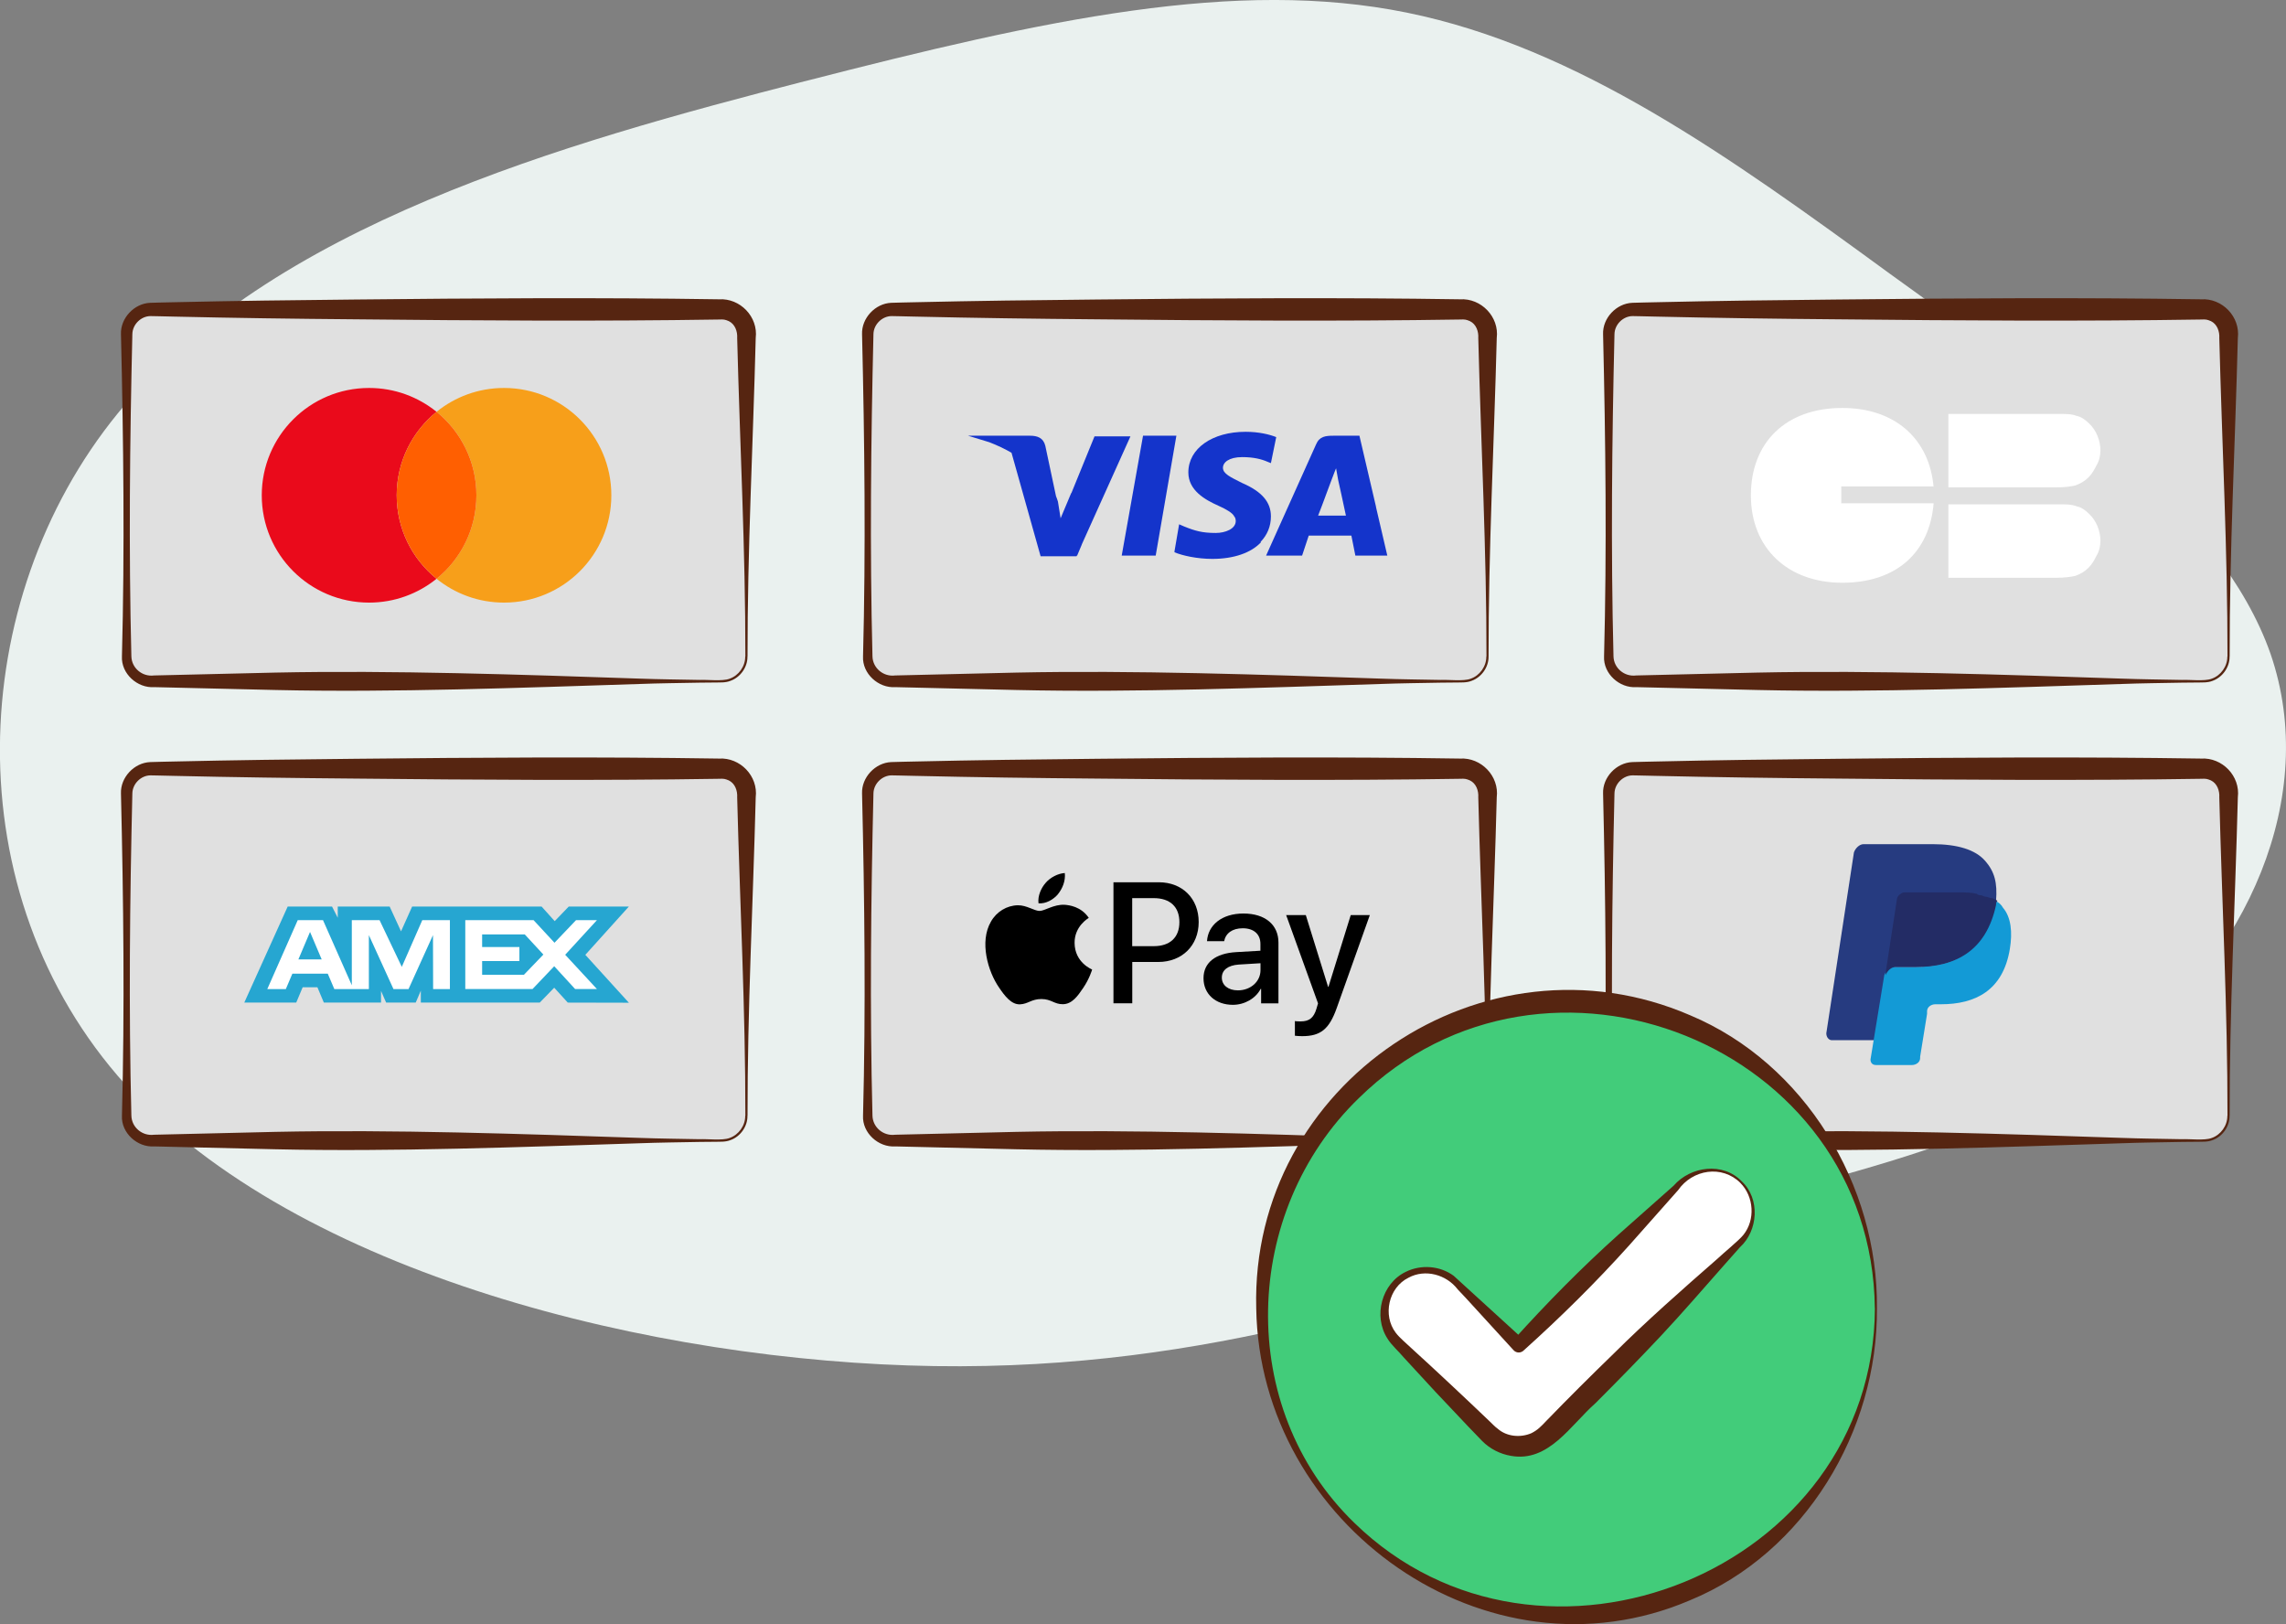 <?xml version="1.0" encoding="UTF-8"?>
<svg id="uuid-82a89e35-b433-45b1-a5f4-05771abf5c45" data-name="Calque 2" xmlns="http://www.w3.org/2000/svg" viewBox="0 0 326.97 232.29">
  <rect x="0" y="0" width="326.97" height="232.29" fill="#808080" stroke="none"/>
  <g id="uuid-8cbf267a-7f1e-4761-9227-9c53791d614d" data-name="Calque 2">
    <g>
      <path d="M115.08,11.63C149.63,2.74,176.81-3.16,201.24,1.81c24.43,4.97,46.15,20.61,69.12,37.38,23.01,16.58,47.32,34.09,54.4,54.33,7.03,20.44-3.4,43.55-21.65,57.38-18.49,13.77-45.05,18.2-72.71,26-27.66,7.8-56.72,19.1-96.75,18.49-40.03-.61-91.03-13.11-115.7-40.25-24.62-27.32-22.9-69.27-1.12-96,21.82-26.92,63.7-38.62,98.25-47.52Z" style="fill: #eaf1ef; stroke-width: 0px;"/>
      <g>
        <g>
          <path d="M106.76,93.89c0,1.95-1.6,3.55-3.55,3.55H21.66c-1.95,0-3.55-1.6-3.55-3.55v-46.09c0-1.95,1.6-3.55,3.55-3.55h81.55c1.95,0,3.55,1.6,3.55,3.55v46.09Z" style="fill: #e0e0e0; stroke-width: 0px;"/>
          <path d="M106.91,93.89c.03,1.52-1,2.98-2.43,3.49-.72.29-1.5.22-2.2.24,0,0-2.17.02-2.17.02-2.89.06-5.78.08-8.67.19-16.83.54-35.3,1.24-52.04.86,0,0-17.35-.41-17.35-.41-2.4.17-4.74-1.93-4.61-4.4.4-15.28.22-30.82-.14-46.08-.09-2.28,1.88-4.4,4.19-4.49.72-.01,2.54-.08,3.29-.08,8.67-.2,17.35-.31,26.02-.39,17.35-.18,34.69-.3,52.04-.03,3-.19,5.63,2.49,5.25,5.55-.38,15.18-1.19,30.36-1.17,45.53h0ZM106.61,93.89c.02-15.18-.79-30.36-1.17-45.53.06-.95-.3-1.99-1.2-2.43-.55-.23-.71-.26-1.41-.23-17.35.27-34.69.15-52.04-.03-8.67-.07-17.35-.19-26.02-.39,0,0-2.17-.05-2.17-.05-.34,0-.76-.02-1.05-.02-1.37-.01-2.6,1.19-2.62,2.59-.36,15.26-.53,30.8-.14,46.08.04,1.68,1.57,2.95,3.24,2.73,0,0,17.35-.41,17.35-.41,16.71-.35,35.24.29,52.04.86,2.89.11,5.78.13,8.67.19,1.09-.06,3.22.22,4.25-.17,1.31-.45,2.26-1.77,2.25-3.17h0Z" style="fill: #562511; stroke-width: 0px;"/>
        </g>
        <path d="M72.09,55.49c-3.66,0-7.01,1.28-9.65,3.41,3.48,2.81,5.7,7.12,5.7,11.94s-2.22,9.12-5.7,11.94c2.64,2.13,5.99,3.41,9.65,3.41,8.48,0,15.35-6.87,15.35-15.35s-6.87-15.35-15.35-15.35h0Z" style="fill: #f79f1a; stroke-width: 0px;"/>
        <path d="M56.74,70.84c0-4.82,2.22-9.12,5.7-11.94-2.64-2.13-5.99-3.41-9.65-3.41-8.48,0-15.35,6.87-15.35,15.35s6.87,15.35,15.35,15.35c3.66,0,7.01-1.28,9.65-3.41-3.48-2.81-5.7-7.12-5.7-11.94Z" style="fill: #ea0a1b; stroke-width: 0px;"/>
        <path d="M68.14,70.84c0-4.82-2.22-9.12-5.7-11.94-3.48,2.81-5.7,7.12-5.7,11.94s2.22,9.12,5.7,11.94c3.48-2.81,5.7-7.12,5.7-11.94Z" style="fill: #ff5f01; stroke-width: 0px;"/>
      </g>
      <g>
        <g>
          <path d="M212.76,93.89c0,1.95-1.6,3.55-3.55,3.55h-81.55c-1.95,0-3.55-1.6-3.55-3.55v-46.09c0-1.95,1.6-3.55,3.55-3.55h81.55c1.95,0,3.55,1.6,3.55,3.55v46.09Z" style="fill: #e0e0e0; stroke-width: 0px;"/>
          <path d="M212.91,93.89c.03,1.52-1,2.98-2.43,3.49-.72.29-1.5.22-2.2.24l-2.17.02c-2.89.06-5.78.08-8.67.19-16.83.54-35.3,1.24-52.04.86,0,0-17.35-.41-17.35-.41-2.4.17-4.74-1.93-4.61-4.4.4-15.28.22-30.82-.14-46.08-.09-2.28,1.88-4.4,4.18-4.49.72-.01,2.54-.08,3.29-.08,8.67-.2,17.35-.31,26.02-.39,17.35-.18,34.69-.3,52.04-.03,3-.19,5.63,2.49,5.25,5.55-.38,15.18-1.19,30.36-1.17,45.53h0ZM212.61,93.89c.02-15.18-.79-30.36-1.17-45.53.06-.95-.29-1.99-1.2-2.43-.55-.23-.71-.26-1.41-.23-17.35.27-34.69.15-52.04-.03-8.67-.07-17.35-.19-26.02-.39,0,0-2.17-.05-2.17-.05-.34,0-.76-.02-1.05-.02-1.37-.01-2.6,1.19-2.62,2.59-.36,15.26-.53,30.8-.14,46.08.04,1.68,1.57,2.95,3.24,2.73,0,0,17.35-.41,17.35-.41,16.71-.35,35.24.29,52.04.86,2.89.11,5.78.13,8.67.19,1.09-.06,3.22.22,4.25-.17,1.31-.45,2.26-1.77,2.25-3.17h0Z" style="fill: #562511; stroke-width: 0px;"/>
        </g>
        <g>
          <polygon points="164.35 62.32 163.49 62.32 160.44 79.47 165.3 79.47 168.26 62.32 164.35 62.32" style="fill: #1434cb; stroke-width: 0px;"/>
          <path d="M181.78,73.85c0-2-1.24-3.52-4.1-4.76-1.71-.86-2.76-1.33-2.76-2.19,0-.76.86-1.52,2.76-1.52,1.62,0,2.76.29,3.62.67l.48.19.76-3.72c-.95-.38-2.48-.76-4.38-.76-4.76,0-8.19,2.38-8.19,5.81,0,2.57,2.38,3.91,4.29,4.76,1.31.59,1.99,1.04,2.29,1.52l-.28-.28c.17.17.3.32.38.46.07.16.1.32.1.49,0,1.14-1.52,1.71-2.86,1.71-1.91,0-2.95-.29-4.57-.95l-.67-.29-.67,3.91s.01,0,.02,0l-.02.09c1.14.48,3.24.95,5.43.95,3.05,0,5.53-.86,6.95-2.38l-.06-.05c.95-.98,1.48-2.22,1.48-3.66Z" style="fill: #1434cb; stroke-width: 0px;"/>
          <path d="M154.72,77.89l6.97-15.48h-5.14l-3.31,8.12-.02-.02-1.52,3.62-.38-2.38c-.08-.26-.17-.53-.28-.79l-1.53-7.21c-.29-1.14-1.14-1.43-2.19-1.43h-8.86l3.04.93c1.12.43,2.19.94,3.18,1.51l4.16,14.8h5.14l.04-.1h.05l.66-1.57Z" style="fill: #1434cb; stroke-width: 0px;"/>
          <path d="M196.82,72.51h0s-2.38-10.19-2.38-10.19h-3.72c-1.14,0-2,.1-2.48,1.24l-7.15,15.91h0s.67,0,.67,0h4.48l.95-2.86h6.1l.57,2.86h4.57l-1.62-6.95ZM191.39,68.61s.9,4.03,1.12,5.14h-3.98c.1-.24.26-.67.46-1.19.05-.13.1-.26.15-.4.03-.07.05-.14.08-.21.11-.28.22-.57.32-.86.03-.07.05-.14.08-.22.43-1.14.81-2.17.81-2.17,0,0,.25-.69.5-1.31.06-.14.11-.28.17-.41l.29,1.62Z" style="fill: #1434cb; stroke-width: 0px;"/>
        </g>
      </g>
      <g>
        <g>
          <path d="M212.76,159.58c0,1.95-1.6,3.55-3.55,3.55h-81.55c-1.95,0-3.55-1.6-3.55-3.55v-46.09c0-1.95,1.6-3.55,3.55-3.55h81.55c1.95,0,3.55,1.6,3.55,3.55v46.09Z" style="fill: #e0e0e0; stroke-width: 0px;"/>
          <path d="M212.91,159.58c.03,1.52-1,2.98-2.43,3.49-.72.29-1.5.22-2.2.24l-2.17.02c-2.89.06-5.78.08-8.67.19-16.83.54-35.3,1.24-52.04.86,0,0-17.35-.41-17.35-.41-2.4.17-4.74-1.93-4.61-4.4.4-15.28.22-30.82-.14-46.08-.09-2.28,1.88-4.4,4.18-4.49.72-.01,2.54-.08,3.29-.08,8.67-.2,17.35-.31,26.02-.39,17.35-.18,34.69-.3,52.04-.03,3-.19,5.63,2.49,5.25,5.55-.38,15.18-1.19,30.36-1.17,45.53h0ZM212.61,159.58c.02-15.18-.79-30.36-1.17-45.53.06-.95-.29-1.99-1.2-2.43-.55-.23-.71-.26-1.41-.23-17.35.27-34.69.15-52.04-.03-8.67-.07-17.35-.19-26.02-.39,0,0-2.17-.05-2.17-.05-.34,0-.76-.02-1.05-.02-1.37-.01-2.6,1.19-2.62,2.59-.36,15.26-.53,30.8-.14,46.08.04,1.68,1.57,2.95,3.24,2.73,0,0,17.35-.41,17.35-.41,16.71-.35,35.24.29,52.04.86,2.89.11,5.78.13,8.67.19,1.09-.06,3.22.22,4.25-.17,1.31-.45,2.26-1.77,2.25-3.17h0Z" style="fill: #562511; stroke-width: 0px;"/>
        </g>
        <g>
          <g>
            <path d="M151.33,127.88c.65-.81,1.09-1.9.97-3.01-.95.05-2.1.63-2.77,1.44-.6.69-1.13,1.83-.99,2.89,1.06.09,2.13-.53,2.8-1.32" style="stroke-width: 0px;"/>
            <path d="M152.29,129.41c-1.55-.09-2.86.88-3.6.88s-1.87-.83-3.09-.81c-1.59.02-3.07.92-3.87,2.35-1.66,2.86-.44,7.11,1.18,9.44.78,1.15,1.73,2.42,2.97,2.38,1.18-.05,1.64-.76,3.07-.76s1.84.76,3.09.74c1.29-.02,2.1-1.15,2.88-2.31.9-1.31,1.27-2.58,1.29-2.65-.02-.02-2.49-.97-2.51-3.81-.02-2.38,1.94-3.51,2.03-3.58-1.11-1.64-2.84-1.82-3.44-1.87" style="stroke-width: 0px;"/>
          </g>
          <g>
            <path d="M165.75,126.19c3.36,0,5.7,2.32,5.7,5.69s-2.39,5.71-5.78,5.71h-3.72v5.91h-2.69v-17.31h6.49ZM161.94,135.33h3.08c2.34,0,3.67-1.26,3.67-3.44s-1.33-3.43-3.66-3.43h-3.09v6.87h0Z" style="stroke-width: 0px;"/>
            <path d="M172.14,139.91c0-2.21,1.69-3.56,4.69-3.73l3.45-.2v-.97c0-1.4-.95-2.24-2.53-2.24-1.5,0-2.44.72-2.66,1.85h-2.45c.14-2.28,2.09-3.96,5.21-3.96s5.01,1.62,5.01,4.15v8.7h-2.48v-2.08h-.06c-.73,1.4-2.33,2.29-3.98,2.29-2.47,0-4.2-1.54-4.2-3.8ZM180.29,138.77v-1l-3.11.19c-1.55.11-2.42.79-2.42,1.87s.91,1.82,2.3,1.82c1.81,0,3.23-1.25,3.23-2.89Z" style="stroke-width: 0px;"/>
            <path d="M185.21,148.14v-2.1c.19.05.62.05.84.05,1.2,0,1.85-.5,2.24-1.8,0-.02.23-.77.23-.78l-4.56-12.63h2.81l3.19,10.27h.05l3.19-10.27h2.73l-4.73,13.28c-1.08,3.06-2.33,4.04-4.94,4.04-.22,0-.86-.02-1.06-.06Z" style="stroke-width: 0px;"/>
          </g>
        </g>
      </g>
      <g>
        <g>
          <path d="M318.75,159.58c0,1.95-1.6,3.55-3.55,3.55h-81.55c-1.95,0-3.55-1.6-3.55-3.55v-46.09c0-1.95,1.6-3.55,3.55-3.55h81.55c1.95,0,3.55,1.6,3.55,3.55v46.09Z" style="fill: #e0e0e0; stroke-width: 0px;"/>
          <path d="M318.9,159.58c.03,1.52-1,2.98-2.43,3.49-.72.29-1.5.22-2.2.24,0,0-2.17.02-2.17.02-2.89.06-5.78.08-8.67.19-16.83.54-35.3,1.24-52.04.86,0,0-17.35-.41-17.35-.41-2.4.17-4.74-1.93-4.61-4.4.4-15.28.22-30.82-.14-46.08-.09-2.28,1.88-4.4,4.19-4.49.72-.01,2.54-.08,3.29-.08,8.67-.2,17.35-.31,26.02-.39,17.35-.18,34.69-.3,52.04-.03,3-.19,5.63,2.49,5.25,5.55-.38,15.18-1.19,30.36-1.17,45.53h0ZM318.6,159.58c.02-15.18-.79-30.36-1.17-45.53.06-.95-.3-1.99-1.2-2.43-.55-.23-.71-.26-1.41-.23-17.35.27-34.69.15-52.04-.03-8.67-.07-17.35-.19-26.02-.39,0,0-2.17-.05-2.17-.05-.34,0-.76-.02-1.05-.02-1.37-.01-2.6,1.19-2.62,2.59-.36,15.26-.53,30.8-.14,46.08.04,1.68,1.57,2.95,3.24,2.73,0,0,17.35-.41,17.35-.41,16.71-.35,35.24.29,52.04.86,2.89.11,5.78.13,8.67.19,1.09-.06,3.22.22,4.25-.17,1.31-.45,2.26-1.77,2.25-3.17h0Z" style="fill: #562511; stroke-width: 0px;"/>
        </g>
        <g>
          <path d="M283.92,123.11c-1.38-1.58-3.95-2.37-7.5-2.37h-9.87c-.59,0-1.18.59-1.38,1.18l-3.95,25.87c0,.59.39.99.79.99h6.12l1.58-9.68v.39c.2-.59.79-1.18,1.38-1.18h2.96c5.73,0,10.07-2.37,11.45-8.89v-.59q-.2,0,0,0c.2-2.57-.2-4.15-1.58-5.73" style="fill: #263b80; stroke-width: 0px;"/>
          <path d="M285.3,128.83h0v.59c-1.38,6.71-5.73,8.89-11.45,8.89h-2.96c-.59,0-1.18.59-1.38,1.18l-1.97,12.05c0,.39.2.79.79.79h5.13c.59,0,1.18-.39,1.18-.99v-.2l.99-6.12v-.39c0-.59.59-.99,1.18-.99h.79c4.94,0,8.89-1.97,9.87-7.9.39-2.37.2-4.54-.99-5.92-.2-.39-.59-.79-1.18-.99" style="fill: #139ad6; stroke-width: 0px;"/>
          <path d="M283.92,128.24c-.2,0-.39-.2-.59-.2s-.39,0-.59-.2c-.79-.2-1.58-.2-2.57-.2h-7.7c-.2,0-.39,0-.59.2-.39.2-.59.59-.59.99l-1.58,10.27v.39c.2-.59.79-1.18,1.38-1.18h2.96c5.73,0,10.07-2.37,11.45-8.89,0-.2,0-.39.2-.59-.39-.2-.59-.39-.99-.39q-.59-.2-.79-.2" style="fill: #232c65; stroke-width: 0px;"/>
        </g>
      </g>
      <g>
        <g>
          <path d="M318.75,93.89c0,1.95-1.6,3.55-3.55,3.55h-81.55c-1.95,0-3.55-1.6-3.55-3.55v-46.09c0-1.95,1.6-3.55,3.55-3.55h81.55c1.95,0,3.55,1.6,3.55,3.55v46.09Z" style="fill: #e0e0e0; stroke-width: 0px;"/>
          <path d="M318.9,93.89c.03,1.52-1,2.98-2.43,3.49-.72.29-1.5.22-2.2.24,0,0-2.17.02-2.17.02-2.89.06-5.78.08-8.67.19-16.83.54-35.3,1.24-52.04.86,0,0-17.35-.41-17.35-.41-2.4.17-4.74-1.93-4.61-4.4.4-15.28.22-30.82-.14-46.08-.09-2.28,1.88-4.4,4.19-4.49.72-.01,2.54-.08,3.29-.08,8.67-.2,17.35-.31,26.02-.39,17.35-.18,34.69-.3,52.04-.03,3-.19,5.63,2.49,5.25,5.55-.38,15.18-1.19,30.36-1.17,45.53h0ZM318.6,93.89c.02-15.18-.79-30.36-1.17-45.53.06-.95-.3-1.99-1.2-2.43-.55-.23-.71-.26-1.41-.23-17.35.27-34.69.15-52.04-.03-8.67-.07-17.35-.19-26.02-.39,0,0-2.17-.05-2.17-.05-.34,0-.76-.02-1.05-.02-1.37-.01-2.6,1.19-2.62,2.59-.36,15.26-.53,30.8-.14,46.08.04,1.68,1.57,2.95,3.24,2.73,0,0,17.35-.41,17.35-.41,16.71-.35,35.24.29,52.04.86,2.89.11,5.78.13,8.67.19,1.09-.06,3.22.22,4.25-.17,1.31-.45,2.26-1.77,2.25-3.17h0Z" style="fill: #562511; stroke-width: 0px;"/>
        </g>
        <path d="M300.43,64.45c0-.71-.14-1.42-.43-2.13s-.71-1.28-1.14-1.7c-.57-.57-1.14-.99-1.85-1.14-.71-.28-1.56-.28-2.7-.28h-15.63v10.51h15.48c1.14,0,2.13-.14,2.7-.28.71-.28,1.28-.57,1.85-1.14.57-.57.85-1.14,1.14-1.7.43-.71.57-1.42.57-2.13M300.43,77.38c0-.71-.14-1.42-.43-2.13s-.71-1.28-1.14-1.7c-.57-.57-1.14-.99-1.85-1.14-.71-.28-1.56-.28-2.7-.28h-15.63v10.51h15.48c1.14,0,2.13-.14,2.7-.28.71-.28,1.28-.57,1.85-1.14.57-.57.85-1.14,1.14-1.7.43-.71.57-1.42.57-2.13M276.57,69.71c-.57-6.82-5.4-11.36-13.07-11.36-8.1,0-13.07,4.97-13.07,12.5s5.26,12.5,13.07,12.5,12.5-4.4,13.07-11.36h-13.21v-2.41h13.21v.14Z" style="fill: #fff; stroke-width: 0px;"/>
      </g>
      <g>
        <g>
          <path d="M106.76,159.58c0,1.95-1.6,3.55-3.55,3.55H21.66c-1.95,0-3.55-1.6-3.55-3.55v-46.09c0-1.95,1.6-3.55,3.55-3.55h81.55c1.95,0,3.55,1.6,3.55,3.55v46.09Z" style="fill: #e0e0e0; stroke-width: 0px;"/>
          <path d="M106.91,159.58c.03,1.52-1,2.98-2.43,3.49-.72.29-1.5.22-2.2.24,0,0-2.17.02-2.17.02-2.89.06-5.78.08-8.67.19-16.83.54-35.3,1.24-52.04.86,0,0-17.35-.41-17.35-.41-2.4.17-4.74-1.93-4.61-4.4.4-15.28.22-30.82-.14-46.08-.09-2.28,1.88-4.4,4.19-4.49.72-.01,2.54-.08,3.29-.08,8.67-.2,17.35-.31,26.02-.39,17.35-.18,34.69-.3,52.04-.03,3-.19,5.63,2.49,5.25,5.55-.38,15.18-1.19,30.36-1.17,45.53h0ZM106.61,159.58c.02-15.18-.79-30.36-1.17-45.53.06-.95-.3-1.99-1.2-2.43-.55-.23-.71-.26-1.41-.23-17.35.27-34.69.15-52.04-.03-8.67-.07-17.35-.19-26.02-.39,0,0-2.17-.05-2.17-.05-.34,0-.76-.02-1.05-.02-1.37-.01-2.6,1.19-2.62,2.59-.36,15.26-.53,30.8-.14,46.08.04,1.68,1.57,2.95,3.24,2.73,0,0,17.35-.41,17.35-.41,16.71-.35,35.24.29,52.04.86,2.89.11,5.78.13,8.67.19,1.09-.06,3.22.22,4.25-.17,1.31-.45,2.26-1.77,2.25-3.17h0Z" style="fill: #562511; stroke-width: 0px;"/>
        </g>
        <g>
          <path d="M41.15,130.51l-5.35,12.03h6.58l.92-2.19h2.11l.92,2.19h7.32l.86-1.67.73,1.67h4.23l.73-1.71.86,1.71h16.16l2.07-2.13,1.94,2.13,7.03.02-5.37-5.99,5.37-6.05h-6.89l-2.01,2.09-1.88-2.09h-18.51l-1.59,3.55-1.63-3.55h-6.56l-.86,1.61-.82-1.61s-6.34,0-6.34,0Z" style="fill: #fff; stroke-width: 0px;"/>
          <path d="M41.15,129.66l-6.21,13.74h7.43l.92-2.19h2.11l.92,2.19h8.18v-1.67l.73,1.67h4.23l.73-1.71v1.71h17.01l2.07-2.13,1.94,2.13,8.74.02-6.23-6.85,6.23-6.91h-8.6l-2.01,2.09-1.88-2.09h-18.51l-1.59,3.55-1.63-3.55h-7.42v1.61l-.82-1.61s-6.34,0-6.34,0ZM42.58,131.61h3.62l4.12,9.31v-9.31h3.97l3.18,6.68,2.93-6.68h3.95v9.86h-2.4l-.02-7.72-3.5,7.72h-2.15l-3.52-7.72v7.72h-4.94l-.94-2.21h-5.06l-.94,2.21h-2.65s4.35-9.85,4.35-9.85ZM66.55,131.61h9.77l2.99,3.23,3.08-3.23h2.99l-4.54,4.95,4.54,4.9h-3.12l-2.99-3.26-3.1,3.26h-9.62v-9.85h0ZM44.35,133.28l-1.67,3.94h3.33l-1.67-3.94ZM68.96,133.65v1.8h5.33v2.01h-5.33v1.96h5.98l2.78-2.89-2.66-2.88h-6.1Z" style="fill: #26a6d1; stroke-width: 0px;"/>
        </g>
      </g>
      <g>
        <g>
          <circle cx="224.41" cy="187.11" r="43.91" style="fill: #42cc7a; stroke-width: 0px;"/>
          <path d="M268.46,187.11c.15,17.52-10.29,35.01-26.75,41.78-29.05,12.42-61.56-10.82-62.03-41.78-.83-32.14,32.58-54.66,62.08-41.89,16.41,6.89,26.89,24.34,26.7,41.9h0ZM268.16,187.11c-.42-37.67-47.13-56.22-73.8-30.05-16.77,16.25-17.64,44.29-.65,60.75,26.68,25.99,74.31,6.83,74.46-30.7h0Z" style="fill: #562511; stroke-width: 0px;"/>
        </g>
        <g>
          <path d="M249.04,169.08c-2.35-2.35-6.21-2.3-8.5,0l-23.3,23.3-8.96-8.96c-2.3-2.3-6.16-2.35-8.5,0-2.35,2.35-2.3,6.21,0,8.5l13.21,13.21c.29.29.6.54.93.76.29.19.6.34.91.48.04.02.08.05.13.07.29.12.6.2.91.27.07.02.14.05.21.06.24.05.47.05.71.07.15.01.3.04.45.04.15,0,.3-.03.45-.04.24-.02.48-.02.71-.07.07-.01.14-.04.21-.06.31-.07.61-.15.91-.27.04-.02.08-.05.13-.07.31-.13.62-.29.91-.48.33-.22.64-.47.93-.76l27.55-27.55c2.3-2.3,2.35-6.16,0-8.5Z" style="fill: #fff; fill-rule: evenodd; stroke-width: 0px;"/>
          <path d="M248.93,169.19c-2.63-2.61-6.85-1.93-8.91,1.04,0,0-7.04,7.94-7.04,7.94-4.73,5.26-9.75,10.22-15.01,14.95-.4.43-1.08.44-1.48,0-1.5-1.64-5.38-5.9-6.84-7.48,0,0-1.16-1.23-1.16-1.23-1.6-2.1-4.64-2.96-7.03-1.66-2.87,1.41-3.72,5.39-1.82,7.88.56.74,1.5,1.49,2.3,2.26,3.1,2.81,8.1,7.5,11.1,10.38.32.29.81.83,1.17,1.07,1.29,1.15,3.27,1.32,4.82.65.89-.44,1.39-.97,2.14-1.76,3.13-3.23,6.32-6.41,9.55-9.54,4.8-4.77,9.87-9.23,14.96-13.68.72-.7,3.07-2.61,3.68-3.39,1.72-2.13,1.52-5.47-.44-7.43h0ZM249.14,168.98c2.63,2.47,2.35,7.04-.28,9.42,0,0-2.24,2.53-2.24,2.53-2.99,3.38-5.93,6.8-9.01,10.09-3.08,3.28-6.23,6.5-9.41,9.68-3.55,3.13-6.7,8.5-12.08,7.53-1.55-.26-2.99-.99-4.11-2.11-.52-.54-1.52-1.57-2.05-2.13,0,0-4.64-4.91-4.64-4.91l-4.58-4.97c-.67-.82-1.73-1.72-2.3-2.67-2.05-3.2-.82-7.86,2.61-9.52,2.17-1.09,4.92-.9,6.89.57l10.03,9.15h-1.48c4.73-5.25,9.69-10.28,14.95-15.01,0,0,7.94-7.04,7.94-7.04,2.44-2.81,7.08-3.41,9.75-.62h0Z" style="fill: #562511; stroke-width: 0px;"/>
        </g>
      </g>
    </g>
  </g>
</svg>